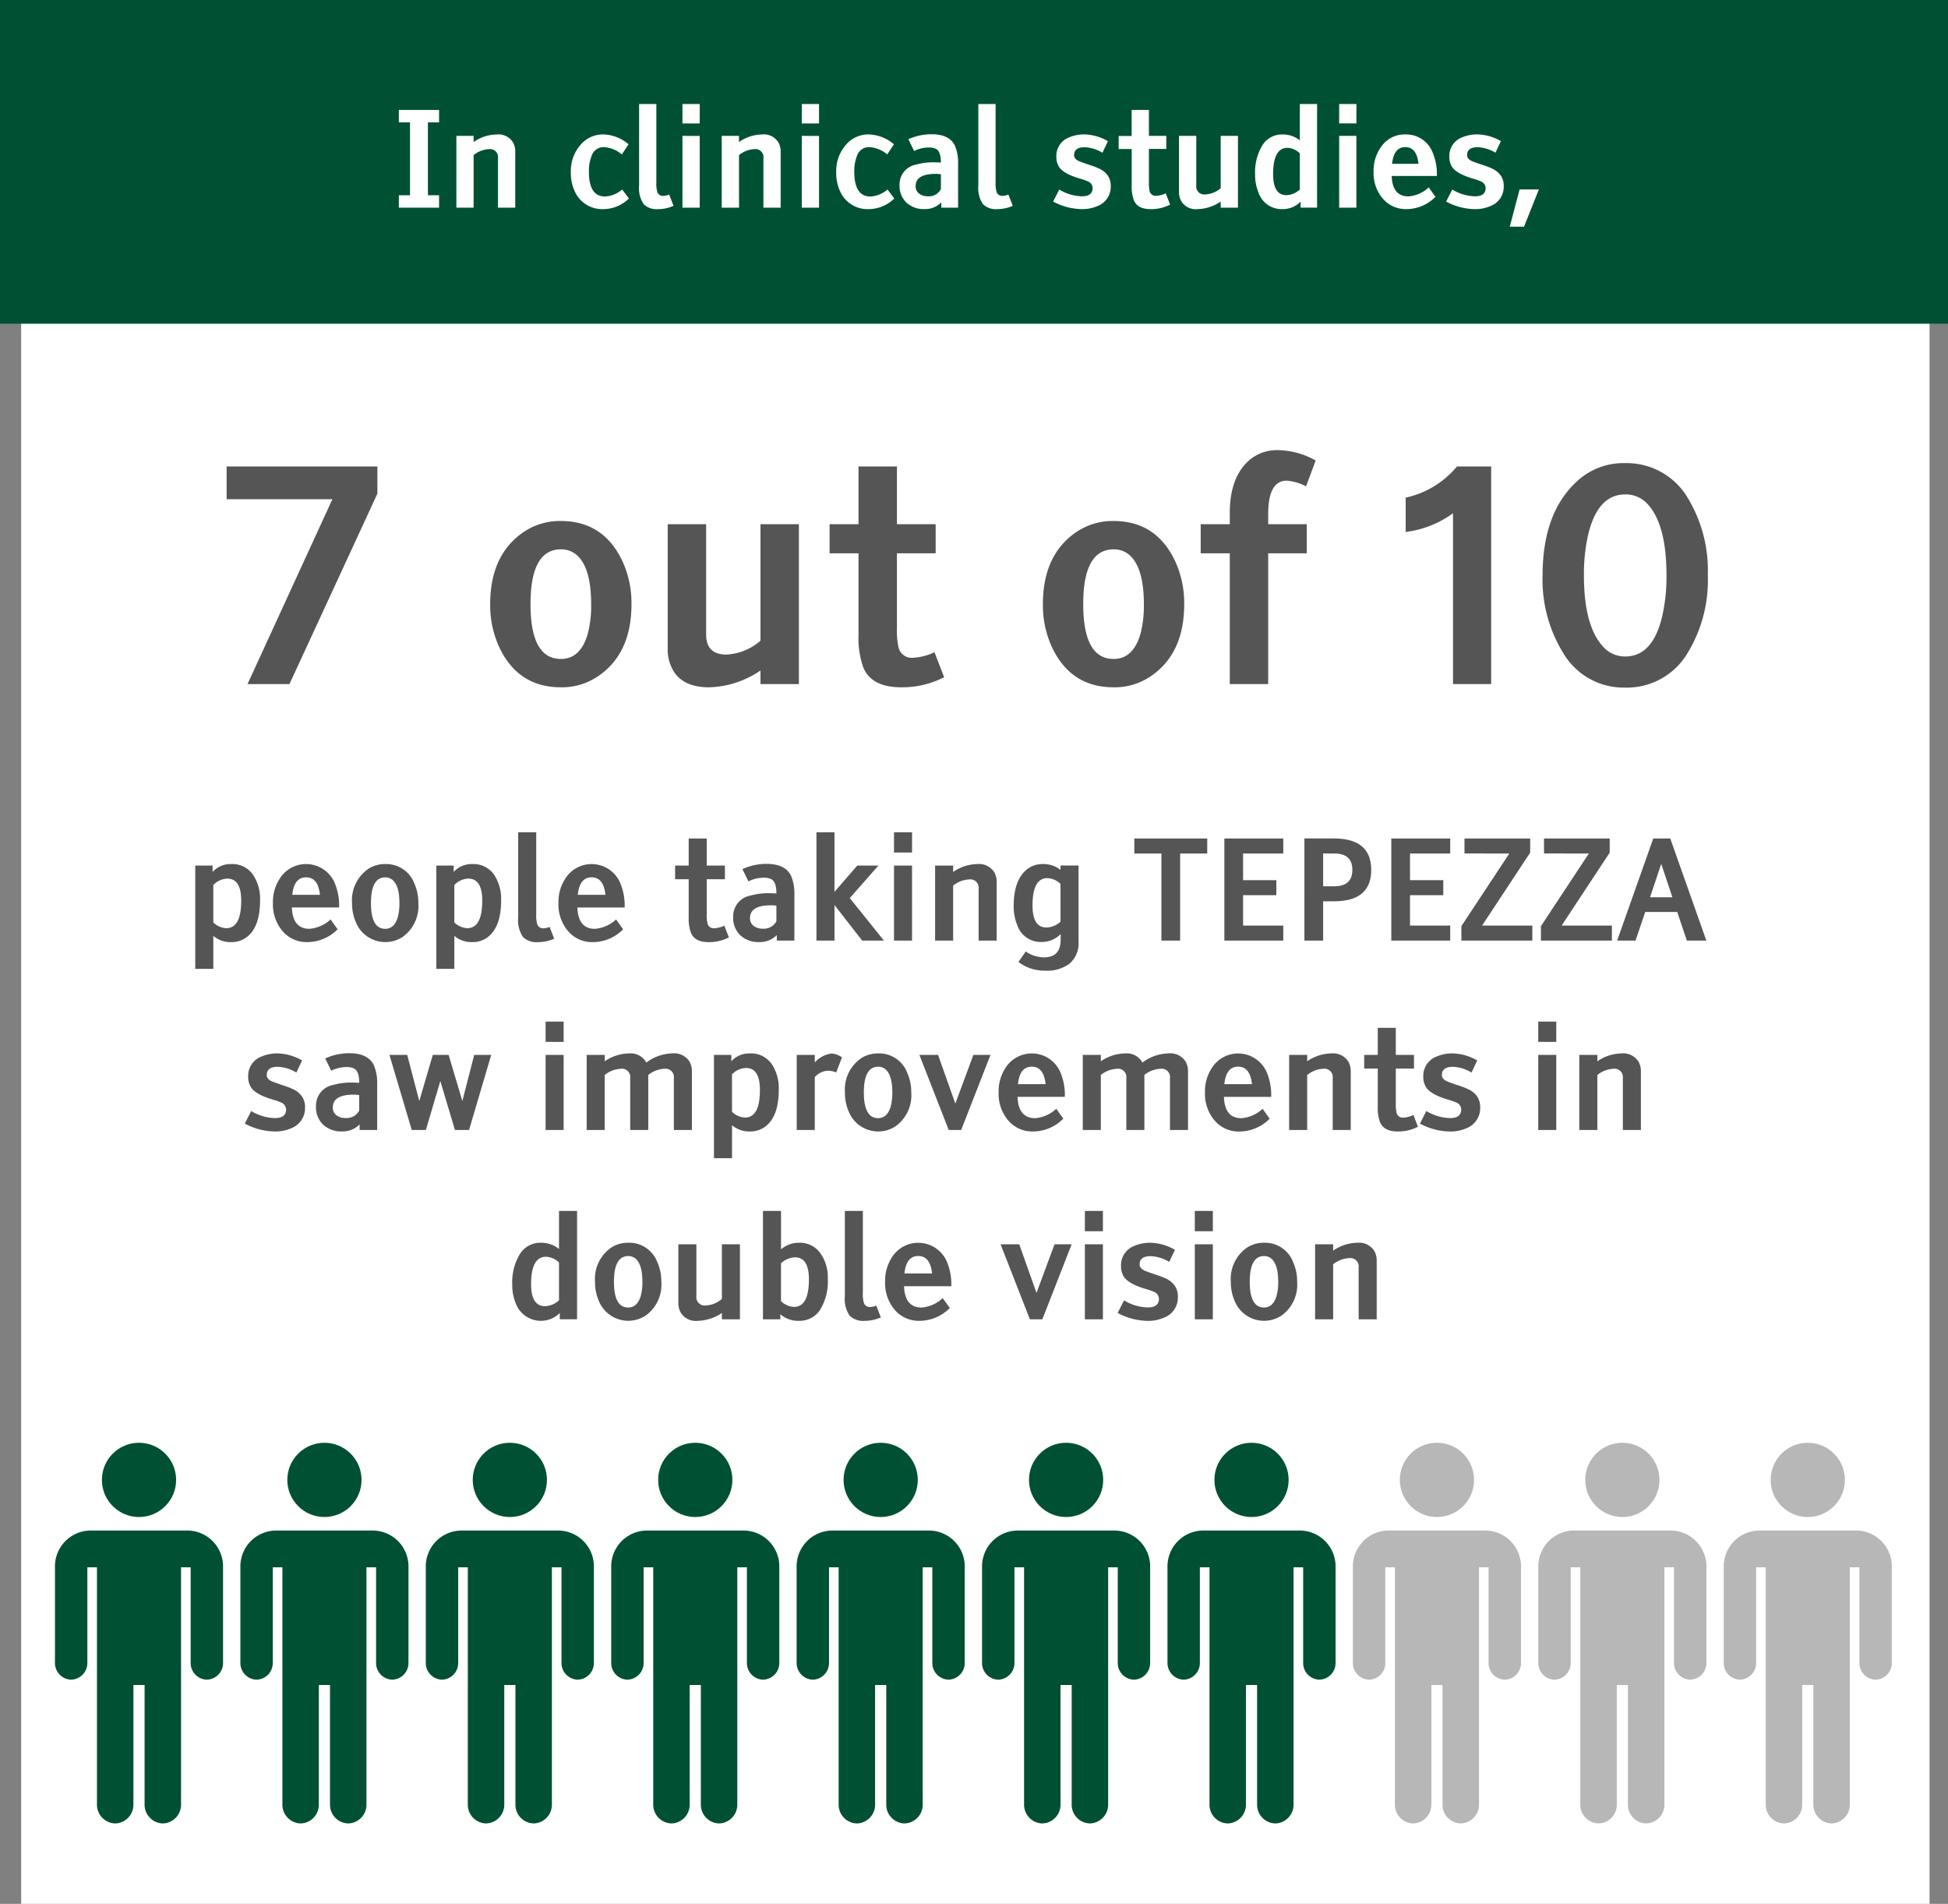 <svg xmlns="http://www.w3.org/2000/svg" width="319" height="311.703" viewBox="0 0 319 311.703">
  <rect x="0" y="0" width="319" height="311.703" fill="#808080" stroke="none"/>
  <g id="Group_7159" data-name="Group 7159" transform="translate(-21 -5717)">
    <path id="Path_490" data-name="Path 490" d="M0,0H312.51V311.483H0Z" transform="translate(24.468 5717.22)" fill="#fff"/>
    <rect id="Rectangle_217" data-name="Rectangle 217" width="319" height="53" transform="translate(21 5717)" fill="#005133"/>
    <path id="Introducing_TEPEZZA_" data-name="Introducing TEPEZZA," d="M-88.924-2.03H-87.1V0h-6.585V-2.03h1.826V-13.965h-1.826V-16H-87.1v2.03h-1.826Zm14.3-7.122V0h-2.825V-8.1a1.315,1.315,0,0,0-1.493-1.482,4.274,4.274,0,0,0-2.5.978V0h-2.825V-11.752h2.825v1a6.834,6.834,0,0,1,3.781-1.235,2.823,2.823,0,0,1,2.686,1.321A3.056,3.056,0,0,1-74.626-9.152Zm17.51,6.177L-56.01-1.5A6,6,0,0,1-60.156.236a4.9,4.9,0,0,1-4.6-2.653,7.064,7.064,0,0,1-.763-3.459,6.447,6.447,0,0,1,1.493-4.3,4.8,4.8,0,0,1,3.813-1.815,6.627,6.627,0,0,1,4.146,1.611l-1.1,1.665a5,5,0,0,0-2.976-1.2,2.052,2.052,0,0,0-1.977,1.439,6.7,6.7,0,0,0-.44,2.6q0,4.05,2.643,4.05A4.655,4.655,0,0,0-57.116-2.976Zm7.691.827.72,1.848a6.249,6.249,0,0,1-2.514.537,3.026,3.026,0,0,1-2.374-.806,4.677,4.677,0,0,1-.752-3.04V-16.973h2.825V-4.125a4.615,4.615,0,0,0,.193,1.644.956.956,0,0,0,.967.548A2.519,2.519,0,0,0-49.425-2.148Zm5.006-9.6V0h-2.825V-11.752Zm0-2.041h-2.825v-3.18h2.825Zm13.256,4.641V0h-2.825V-8.1a1.315,1.315,0,0,0-1.493-1.482,4.274,4.274,0,0,0-2.5.978V0H-40.81V-11.752h2.825v1A6.834,6.834,0,0,1-34.2-11.988a2.823,2.823,0,0,1,2.686,1.321A3.056,3.056,0,0,1-31.163-9.152Zm6.284-2.6V0H-27.7V-11.752Zm0-2.041H-27.7v-3.18h2.825ZM-13.664-2.976-12.558-1.5A6,6,0,0,1-16.7.236a4.9,4.9,0,0,1-4.6-2.653,7.064,7.064,0,0,1-.763-3.459,6.447,6.447,0,0,1,1.493-4.3,4.8,4.8,0,0,1,3.813-1.815,6.627,6.627,0,0,1,4.146,1.611l-1.1,1.665a5,5,0,0,0-2.976-1.2,2.052,2.052,0,0,0-1.977,1.439,6.7,6.7,0,0,0-.44,2.6q0,4.05,2.643,4.05A4.655,4.655,0,0,0-13.664-2.976ZM-9.3-9.281l-.945-1.923a9.049,9.049,0,0,1,3.792-.816q2.943,0,3.846,1.9a7.345,7.345,0,0,1,.5,3.029V0h-2.75V-.87a3.663,3.663,0,0,1-2.75,1.1A4.151,4.151,0,0,1-10.565-.827a3.769,3.769,0,0,1-1.123-2.89A3.287,3.287,0,0,1-8.959-7.058a10.047,10.047,0,0,1,2.825-.365q.666,0,1.214.043,0-1.8-.784-2.234a2.648,2.648,0,0,0-1.235-.236A5.357,5.357,0,0,0-9.3-9.281ZM-4.92-3.04V-5.468a4.861,4.861,0,0,0-.838-.064q-3.3,0-3.3,2a1.474,1.474,0,0,0,.623,1.268,2.368,2.368,0,0,0,1.407.4A2.205,2.205,0,0,0-4.92-3.04Zm11.054.892L6.854-.3A6.249,6.249,0,0,1,4.34.236,3.026,3.026,0,0,1,1.966-.569a4.677,4.677,0,0,1-.752-3.04V-16.973H4.039V-4.125a4.615,4.615,0,0,0,.193,1.644.956.956,0,0,0,.967.548A2.519,2.519,0,0,0,6.134-2.148ZM13.46-1l1-1.966a7.56,7.56,0,0,0,3.706,1.106q1.762,0,1.762-1.364A1.215,1.215,0,0,0,19.153-4.3,10.262,10.262,0,0,0,17.8-4.77q-2.664-.795-3.384-1.923a3.077,3.077,0,0,1-.43-1.7,3.219,3.219,0,0,1,2.127-3.126,6.15,6.15,0,0,1,2.514-.473,7.961,7.961,0,0,1,3.8,1.106l-.892,1.891a6.126,6.126,0,0,0-2.911-.9q-1.729,0-1.729,1.3,0,.591.752.956.258.129,1.944.7a11.3,11.3,0,0,1,1.568.623,3.456,3.456,0,0,1,1.273,1.1A2.978,2.978,0,0,1,22.892-3.5,3.364,3.364,0,0,1,20.646-.236,6.074,6.074,0,0,1,18.2.236,10.143,10.143,0,0,1,13.46-1ZM31.9-2.342,32.613-.5a6.773,6.773,0,0,1-3.147.741q-2.213,0-2.8-1.482a6.437,6.437,0,0,1-.344-2.363v-6H24.191v-2.138h2.127V-16h2.825v4.243H31.99v2.138H29.144v5.489A5.627,5.627,0,0,0,29.262-2.7a.988.988,0,0,0,1.031.763A4.213,4.213,0,0,0,31.9-2.342Zm2.17-.269v-9.142H36.9v8.11A1.31,1.31,0,0,0,38.393-2.17,4.105,4.105,0,0,0,40.9-3.19v-8.562h2.825V0H40.9V-1A6.978,6.978,0,0,1,37.114.236a2.766,2.766,0,0,1-2.686-1.321A3.08,3.08,0,0,1,34.074-2.61Zm19.787-8.4v-5.962h2.825V-.011H53.979V-.988A4.018,4.018,0,0,1,50.993.236a3.991,3.991,0,0,1-3.91-2.729,7.485,7.485,0,0,1-.548-2.933,8.493,8.493,0,0,1,1.171-4.759,3.76,3.76,0,0,1,3.33-1.8A4.345,4.345,0,0,1,53.861-11.011Zm0,8.035V-8.895a3.12,3.12,0,0,0-2.03-.9q-2.342,0-2.342,4.308,0,3.438,2.181,3.438A3.381,3.381,0,0,0,53.861-2.976Zm9.26-8.776V0H60.3V-11.752Zm0-2.041H60.3v-3.18h2.825ZM74.959-3.319l1.106,1.547A6.682,6.682,0,0,1,71.317.236,4.931,4.931,0,0,1,67.45-1.477a6.411,6.411,0,0,1-1.515-4.41,6.656,6.656,0,0,1,1.434-4.334,4.6,4.6,0,0,1,3.754-1.767,4.628,4.628,0,0,1,4.437,2.847A9.118,9.118,0,0,1,76.3-5.188H68.9q.118,3.341,2.75,3.341A5.443,5.443,0,0,0,74.959-3.319ZM68.965-7.176h4.329Q73-9.915,71.124-9.915T68.965-7.176ZM77.816-1l1-1.966a7.56,7.56,0,0,0,3.706,1.106q1.762,0,1.762-1.364A1.215,1.215,0,0,0,83.51-4.3a10.262,10.262,0,0,0-1.354-.473q-2.664-.795-3.384-1.923a3.077,3.077,0,0,1-.43-1.7,3.219,3.219,0,0,1,2.127-3.126,6.15,6.15,0,0,1,2.514-.473,7.961,7.961,0,0,1,3.8,1.106l-.892,1.891a6.126,6.126,0,0,0-2.911-.9q-1.729,0-1.729,1.3,0,.591.752.956.258.129,1.944.7a11.3,11.3,0,0,1,1.568.623,3.456,3.456,0,0,1,1.273,1.1A2.979,2.979,0,0,1,87.248-3.5,3.364,3.364,0,0,1,85-.236a6.074,6.074,0,0,1-2.449.473A10.143,10.143,0,0,1,77.816-1ZM90.567,3.115H88.236l1.611-6.1h3.158Z" transform="translate(180 5751)" fill="#fff"/>
    <g id="Group_1145" data-name="Group 1145" transform="translate(2.36 1951)">
      <g id="noun_people_1255095" transform="translate(27.64 4002.213)">
        <g id="Group_1127" data-name="Group 1127" transform="translate(0 0)">
          <path id="Path_488" data-name="Path 488" d="M25.648,25.3H10.723A5.878,5.878,0,0,0,5,31.323H5v15.6a2.725,2.725,0,0,0,2.653,2.791h0a2.725,2.725,0,0,0,2.653-2.791v-15.6H11.88V70.112a3.066,3.066,0,0,0,2.985,3.141h0a3.066,3.066,0,0,0,2.985-3.141V50.591h1.827V70.112a3.066,3.066,0,0,0,2.985,3.141h0a3.066,3.066,0,0,0,2.985-3.141V31.323h1.574v15.6a2.725,2.725,0,0,0,2.653,2.791h0a2.725,2.725,0,0,0,2.653-2.791v-15.6h0A5.877,5.877,0,0,0,26.805,25.3H25.648Z" transform="translate(-5 -10.93)" fill="#005133"/>
          <circle id="Ellipse_210" data-name="Ellipse 210" cx="6.078" cy="6.078" r="6.078" transform="translate(7.686)" fill="#005133"/>
        </g>
      </g>
      <g id="noun_people_1255095-2" data-name="noun_people_1255095" transform="translate(58.004 4002.213)">
        <g id="Group_1127-2" data-name="Group 1127" transform="translate(0 0)">
          <path id="Path_488-2" data-name="Path 488" d="M25.648,25.3H10.723A5.878,5.878,0,0,0,5,31.323H5v15.6a2.725,2.725,0,0,0,2.653,2.791h0a2.725,2.725,0,0,0,2.653-2.791v-15.6H11.88V70.112a3.066,3.066,0,0,0,2.985,3.141h0a3.066,3.066,0,0,0,2.985-3.141V50.591h1.827V70.112a3.066,3.066,0,0,0,2.985,3.141h0a3.066,3.066,0,0,0,2.985-3.141V31.323h1.574v15.6a2.725,2.725,0,0,0,2.653,2.791h0a2.725,2.725,0,0,0,2.653-2.791v-15.6h0A5.877,5.877,0,0,0,26.805,25.3H25.648Z" transform="translate(-5 -10.93)" fill="#005133"/>
          <circle id="Ellipse_210-2" data-name="Ellipse 210" cx="6.078" cy="6.078" r="6.078" transform="translate(7.686)" fill="#005133"/>
        </g>
      </g>
      <g id="noun_people_1255095-3" data-name="noun_people_1255095" transform="translate(88.368 4002.213)">
        <g id="Group_1127-3" data-name="Group 1127" transform="translate(0 0)">
          <path id="Path_488-3" data-name="Path 488" d="M25.648,25.3H10.723A5.878,5.878,0,0,0,5,31.323H5v15.6a2.725,2.725,0,0,0,2.653,2.791h0a2.725,2.725,0,0,0,2.653-2.791v-15.6H11.88V70.112a3.066,3.066,0,0,0,2.985,3.141h0a3.066,3.066,0,0,0,2.985-3.141V50.591h1.827V70.112a3.066,3.066,0,0,0,2.985,3.141h0a3.066,3.066,0,0,0,2.985-3.141V31.323h1.574v15.6a2.725,2.725,0,0,0,2.653,2.791h0a2.725,2.725,0,0,0,2.653-2.791v-15.6h0A5.877,5.877,0,0,0,26.805,25.3H25.648Z" transform="translate(-5 -10.93)" fill="#005133"/>
          <circle id="Ellipse_210-3" data-name="Ellipse 210" cx="6.078" cy="6.078" r="6.078" transform="translate(7.686)" fill="#005133"/>
        </g>
      </g>
      <g id="noun_people_1255095-4" data-name="noun_people_1255095" transform="translate(118.732 4002.213)">
        <g id="Group_1127-4" data-name="Group 1127" transform="translate(0 0)">
          <path id="Path_488-4" data-name="Path 488" d="M25.648,25.3H10.723A5.878,5.878,0,0,0,5,31.323H5v15.6a2.725,2.725,0,0,0,2.653,2.791h0a2.725,2.725,0,0,0,2.653-2.791v-15.6H11.88V70.112a3.066,3.066,0,0,0,2.985,3.141h0a3.066,3.066,0,0,0,2.985-3.141V50.591h1.827V70.112a3.066,3.066,0,0,0,2.985,3.141h0a3.066,3.066,0,0,0,2.985-3.141V31.323h1.574v15.6a2.725,2.725,0,0,0,2.653,2.791h0a2.725,2.725,0,0,0,2.653-2.791v-15.6h0A5.877,5.877,0,0,0,26.805,25.3H25.648Z" transform="translate(-5 -10.93)" fill="#005133"/>
          <circle id="Ellipse_210-4" data-name="Ellipse 210" cx="6.078" cy="6.078" r="6.078" transform="translate(7.686)" fill="#005133"/>
        </g>
      </g>
      <g id="noun_people_1255095-5" data-name="noun_people_1255095" transform="translate(149.095 4002.213)">
        <g id="Group_1127-5" data-name="Group 1127" transform="translate(0 0)">
          <path id="Path_488-5" data-name="Path 488" d="M25.648,25.3H10.723A5.878,5.878,0,0,0,5,31.323H5v15.6a2.725,2.725,0,0,0,2.653,2.791h0a2.725,2.725,0,0,0,2.653-2.791v-15.6H11.88V70.112a3.066,3.066,0,0,0,2.985,3.141h0a3.066,3.066,0,0,0,2.985-3.141V50.591h1.827V70.112a3.066,3.066,0,0,0,2.985,3.141h0a3.066,3.066,0,0,0,2.985-3.141V31.323h1.574v15.6a2.725,2.725,0,0,0,2.653,2.791h0a2.725,2.725,0,0,0,2.653-2.791v-15.6h0A5.877,5.877,0,0,0,26.805,25.3H25.648Z" transform="translate(-5 -10.93)" fill="#005133"/>
          <circle id="Ellipse_210-5" data-name="Ellipse 210" cx="6.078" cy="6.078" r="6.078" transform="translate(7.686)" fill="#005133"/>
        </g>
      </g>
      <g id="noun_people_1255095-6" data-name="noun_people_1255095" transform="translate(179.459 4002.213)">
        <g id="Group_1127-6" data-name="Group 1127" transform="translate(0 0)">
          <path id="Path_488-6" data-name="Path 488" d="M25.648,25.3H10.723A5.878,5.878,0,0,0,5,31.323H5v15.6a2.725,2.725,0,0,0,2.653,2.791h0a2.725,2.725,0,0,0,2.653-2.791v-15.6H11.88V70.112a3.066,3.066,0,0,0,2.985,3.141h0a3.066,3.066,0,0,0,2.985-3.141V50.591h1.827V70.112a3.066,3.066,0,0,0,2.985,3.141h0a3.066,3.066,0,0,0,2.985-3.141V31.323h1.574v15.6a2.725,2.725,0,0,0,2.653,2.791h0a2.725,2.725,0,0,0,2.653-2.791v-15.6h0A5.877,5.877,0,0,0,26.805,25.3H25.648Z" transform="translate(-5 -10.93)" fill="#005133"/>
          <circle id="Ellipse_210-6" data-name="Ellipse 210" cx="6.078" cy="6.078" r="6.078" transform="translate(7.686)" fill="#005133"/>
        </g>
      </g>
      <g id="noun_people_1255095-7" data-name="noun_people_1255095" transform="translate(209.823 4002.213)">
        <g id="Group_1127-7" data-name="Group 1127" transform="translate(0 0)">
          <path id="Path_488-7" data-name="Path 488" d="M25.648,25.3H10.723A5.878,5.878,0,0,0,5,31.323H5v15.6a2.725,2.725,0,0,0,2.653,2.791h0a2.725,2.725,0,0,0,2.653-2.791v-15.6H11.88V70.112a3.066,3.066,0,0,0,2.985,3.141h0a3.066,3.066,0,0,0,2.985-3.141V50.591h1.827V70.112a3.066,3.066,0,0,0,2.985,3.141h0a3.066,3.066,0,0,0,2.985-3.141V31.323h1.574v15.6a2.725,2.725,0,0,0,2.653,2.791h0a2.725,2.725,0,0,0,2.653-2.791v-15.6h0A5.877,5.877,0,0,0,26.805,25.3H25.648Z" transform="translate(-5 -10.93)" fill="#005133"/>
          <circle id="Ellipse_210-7" data-name="Ellipse 210" cx="6.078" cy="6.078" r="6.078" transform="translate(7.686)" fill="#005133"/>
        </g>
      </g>
      <g id="noun_people_1255095-8" data-name="noun_people_1255095" transform="translate(240.187 4002.213)">
        <g id="Group_1127-8" data-name="Group 1127" transform="translate(0 0)">
          <path id="Path_488-8" data-name="Path 488" d="M25.648,25.3H10.723A5.878,5.878,0,0,0,5,31.323H5v15.6a2.725,2.725,0,0,0,2.653,2.791h0a2.725,2.725,0,0,0,2.653-2.791v-15.6H11.88V70.112a3.066,3.066,0,0,0,2.985,3.141h0a3.066,3.066,0,0,0,2.985-3.141V50.591h1.827V70.112a3.066,3.066,0,0,0,2.985,3.141h0a3.066,3.066,0,0,0,2.985-3.141V31.323h1.574v15.6a2.725,2.725,0,0,0,2.653,2.791h0a2.725,2.725,0,0,0,2.653-2.791v-15.6h0A5.877,5.877,0,0,0,26.805,25.3H25.648Z" transform="translate(-5 -10.93)" fill="rgba(51,51,51,0.35)"/>
          <circle id="Ellipse_210-8" data-name="Ellipse 210" cx="6.078" cy="6.078" r="6.078" transform="translate(7.686)" fill="rgba(51,51,51,0.35)"/>
        </g>
      </g>
      <g id="noun_people_1255095-9" data-name="noun_people_1255095" transform="translate(270.551 4002.213)">
        <g id="Group_1127-9" data-name="Group 1127" transform="translate(0 0)">
          <path id="Path_488-9" data-name="Path 488" d="M25.648,25.3H10.723A5.878,5.878,0,0,0,5,31.323H5v15.6a2.725,2.725,0,0,0,2.653,2.791h0a2.725,2.725,0,0,0,2.653-2.791v-15.6H11.88V70.112a3.066,3.066,0,0,0,2.985,3.141h0a3.066,3.066,0,0,0,2.985-3.141V50.591h1.827V70.112a3.066,3.066,0,0,0,2.985,3.141h0a3.066,3.066,0,0,0,2.985-3.141V31.323h1.574v15.6a2.725,2.725,0,0,0,2.653,2.791h0a2.725,2.725,0,0,0,2.653-2.791v-15.6h0A5.877,5.877,0,0,0,26.805,25.3H25.648Z" transform="translate(-5 -10.93)" fill="rgba(51,51,51,0.35)"/>
          <circle id="Ellipse_210-9" data-name="Ellipse 210" cx="6.078" cy="6.078" r="6.078" transform="translate(7.686)" fill="rgba(51,51,51,0.35)"/>
        </g>
      </g>
      <g id="noun_people_1255095-10" data-name="noun_people_1255095" transform="translate(300.915 4002.213)">
        <g id="Group_1127-10" data-name="Group 1127" transform="translate(0 0)">
          <path id="Path_488-10" data-name="Path 488" d="M25.648,25.3H10.723A5.878,5.878,0,0,0,5,31.323H5v15.6a2.725,2.725,0,0,0,2.653,2.791h0a2.725,2.725,0,0,0,2.653-2.791v-15.6H11.88V70.112a3.066,3.066,0,0,0,2.985,3.141h0a3.066,3.066,0,0,0,2.985-3.141V50.591h1.827V70.112a3.066,3.066,0,0,0,2.985,3.141h0a3.066,3.066,0,0,0,2.985-3.141V31.323h1.574v15.6a2.725,2.725,0,0,0,2.653,2.791h0a2.725,2.725,0,0,0,2.653-2.791v-15.6h0A5.877,5.877,0,0,0,26.805,25.3H25.648Z" transform="translate(-5 -10.93)" fill="rgba(51,51,51,0.35)"/>
          <circle id="Ellipse_210-10" data-name="Ellipse 210" cx="6.078" cy="6.078" r="6.078" transform="translate(7.686)" fill="rgba(51,51,51,0.35)"/>
        </g>
      </g>
    </g>
    <path id="Path_1515" data-name="Path 1515" d="M-121.89-35.625H-97.2v4.45L-111.6,0h-6.867l13.9-30.266H-121.89ZM-67.148-26.7q7.034,0,10.121,6.675a16.363,16.363,0,0,1,1.436,6.938q0,8.111-5.5,11.819A10.487,10.487,0,0,1-67.148.526q-7.058,0-10.145-6.675a16.363,16.363,0,0,1-1.436-6.938q0-8.111,5.527-11.843A10.589,10.589,0,0,1-67.148-26.7Zm0,4.642q-4.977,0-4.977,8.972t4.977,8.972q3.182,0,4.378-4.043a18.179,18.179,0,0,0,.574-4.929q0-5.862-2.273-7.967A3.831,3.831,0,0,0-67.148-22.06Zm17.49,16.246V-26.175h6.292V-8.111q0,3.278,3.326,3.278a9.144,9.144,0,0,0,5.575-2.273V-26.175h6.292V0h-6.292V-2.225A15.543,15.543,0,0,1-42.887.526q-4.4,0-5.981-2.943A6.859,6.859,0,0,1-49.658-5.814Zm43.688.6L-4.39-1.125A15.086,15.086,0,0,1-11.4.526q-4.929,0-6.245-3.3a14.338,14.338,0,0,1-.766-5.264V-21.414h-4.737v-4.761h4.737v-9.451h6.292v9.451h6.34v4.761h-6.34V-9.187a12.533,12.533,0,0,0,.263,3.182,2.2,2.2,0,0,0,2.3,1.7A9.383,9.383,0,0,0-5.969-5.216ZM23.364-26.7q7.034,0,10.121,6.675a16.363,16.363,0,0,1,1.436,6.938q0,8.111-5.5,11.819A10.487,10.487,0,0,1,23.364.526q-7.058,0-10.145-6.675a16.363,16.363,0,0,1-1.436-6.938q0-8.111,5.527-11.843A10.589,10.589,0,0,1,23.364-26.7Zm0,4.642q-4.977,0-4.977,8.972t4.977,8.972q3.182,0,4.378-4.043a18.179,18.179,0,0,0,.574-4.929q0-5.862-2.273-7.967A3.831,3.831,0,0,0,23.364-22.06ZM56.453-36.606l-1.579,4.235a8.044,8.044,0,0,0-3.158-.933q-3.039,0-3.039,5.455v1.675h6.316v4.761H48.677V0H42.385V-21.414H37.623v-4.761h4.761v-1.794q0-6.2,3.517-8.948a7.057,7.057,0,0,1,4.45-1.388A13.162,13.162,0,0,1,56.453-36.606Zm28.735.981V0H78.943V-27.969a16.623,16.623,0,0,1-7.752,3.063v-5.623a15.032,15.032,0,0,0,8.4-5.1Zm21.964-.55a11.6,11.6,0,0,1,10.216,5.67,22.981,22.981,0,0,1,3.3,12.7,22.907,22.907,0,0,1-3.3,12.7A11.559,11.559,0,0,1,107.152.574,11.483,11.483,0,0,1,96.983-5.1,22.827,22.827,0,0,1,93.61-17.8q0-10.647,6.077-15.791A11.186,11.186,0,0,1,107.152-36.176Zm0,5.12q-4.474,0-6.053,6.484a28.913,28.913,0,0,0-.718,6.771q0,8.087,2.991,11.508a4.8,4.8,0,0,0,3.78,1.771q4.474,0,6.029-6.508A29.106,29.106,0,0,0,113.9-17.8q0-8.111-2.943-11.508A4.856,4.856,0,0,0,107.152-31.056Z" transform="translate(180 5829)" fill="#555"/>
    <path id="Path_1514" data-name="Path 1514" d="M20.976,5.714h2.841V6.758a3.93,3.93,0,0,1,3.021-1.292,4.106,4.106,0,0,1,3.639,1.808,7.163,7.163,0,0,1,1.112,4.11q0,4.4-2.2,6.053a4.046,4.046,0,0,1-2.516.809,4.359,4.359,0,0,1-2.942-1.022v5.4H20.976ZM23.929,8.9v6.121a3.262,3.262,0,0,0,2.123.943q2.448,0,2.448-4.515,0-3.6-2.28-3.6A3.276,3.276,0,0,0,23.929,8.9Zm19.2,5.626,1.157,1.617a6.985,6.985,0,0,1-4.964,2.1,5.156,5.156,0,0,1-4.043-1.791,6.7,6.7,0,0,1-1.583-4.61,6.959,6.959,0,0,1,1.5-4.531,5.1,5.1,0,0,1,8.563,1.129,9.532,9.532,0,0,1,.775,4.133H36.8q.124,3.493,2.875,3.493A5.69,5.69,0,0,0,43.134,14.53ZM36.867,10.5h4.526q-.3-2.864-2.269-2.864T36.867,10.5ZM52.084,5.467A4.907,4.907,0,0,1,56.835,8.6a7.68,7.68,0,0,1,.674,3.257A6.207,6.207,0,0,1,54.926,17.4a5.194,5.194,0,0,1-7.6-2.291,7.68,7.68,0,0,1-.674-3.257A6.226,6.226,0,0,1,49.243,6.3,4.97,4.97,0,0,1,52.084,5.467Zm0,2.179q-2.336,0-2.336,4.211t2.336,4.211q1.494,0,2.055-1.9a8.533,8.533,0,0,0,.27-2.313q0-2.751-1.067-3.74A1.8,1.8,0,0,0,52.084,7.646Zm8.367-1.932h2.841V6.758a3.93,3.93,0,0,1,3.021-1.292,4.106,4.106,0,0,1,3.639,1.808,7.163,7.163,0,0,1,1.112,4.11q0,4.4-2.2,6.053a4.046,4.046,0,0,1-2.516.809A4.359,4.359,0,0,1,63.4,17.225v5.4H60.451ZM63.4,8.9v6.121a3.262,3.262,0,0,0,2.123.943q2.448,0,2.448-4.515,0-3.6-2.28-3.6A3.276,3.276,0,0,0,63.4,8.9ZM79,15.754l.752,1.932a6.533,6.533,0,0,1-2.628.562,3.163,3.163,0,0,1-2.482-.842,4.889,4.889,0,0,1-.786-3.178V.256h2.954V13.688a4.824,4.824,0,0,0,.2,1.718,1,1,0,0,0,1.011.573A2.633,2.633,0,0,0,79,15.754ZM89.886,14.53l1.157,1.617a6.985,6.985,0,0,1-4.964,2.1,5.156,5.156,0,0,1-4.043-1.791,6.7,6.7,0,0,1-1.583-4.61,6.959,6.959,0,0,1,1.5-4.531,5.1,5.1,0,0,1,8.563,1.129,9.532,9.532,0,0,1,.775,4.133H83.552q.124,3.493,2.875,3.493A5.69,5.69,0,0,0,89.886,14.53ZM83.619,10.5h4.526q-.3-2.864-2.269-2.864T83.619,10.5Zm24,5.054.741,1.92a7.081,7.081,0,0,1-3.291.775q-2.313,0-2.931-1.55a6.73,6.73,0,0,1-.359-2.471V7.949H99.555V5.714h2.224V1.278h2.954V5.714h2.976V7.949h-2.976v5.739a5.883,5.883,0,0,0,.124,1.494,1.033,1.033,0,0,0,1.078.8A4.4,4.4,0,0,0,107.619,15.552ZM111.561,8.3l-.988-2.01a9.461,9.461,0,0,1,3.964-.854q3.077,0,4.021,1.988a7.678,7.678,0,0,1,.528,3.167V18H116.21v-.91a3.829,3.829,0,0,1-2.875,1.146,4.34,4.34,0,0,1-3.094-1.1,3.941,3.941,0,0,1-1.174-3.021,3.436,3.436,0,0,1,2.853-3.493,10.5,10.5,0,0,1,2.954-.382q.7,0,1.269.045,0-1.887-.82-2.336a2.768,2.768,0,0,0-1.292-.247A5.6,5.6,0,0,0,111.561,8.3Zm4.582,6.525V12.284a5.082,5.082,0,0,0-.876-.067q-3.448,0-3.448,2.089a1.542,1.542,0,0,0,.651,1.325,2.475,2.475,0,0,0,1.471.416A2.306,2.306,0,0,0,116.143,14.822ZM133.752,18h-3.56l-4.537-5.829V18H122.7V.256h2.954v9.759l3.729-4.3h3.459l-4.683,5.323Zm4.6-12.286V18H135.4V5.714Zm0-2.134H135.4V.256h2.954Zm13.858,4.852V18h-2.954V9.532a1.375,1.375,0,0,0-1.561-1.55A4.468,4.468,0,0,0,145.084,9v9H142.13V5.714h2.954V6.758a7.145,7.145,0,0,1,3.953-1.292,2.951,2.951,0,0,1,2.808,1.381A3.2,3.2,0,0,1,152.215,8.432Zm10.456-2.01V5.7h2.954V18.146a4.356,4.356,0,0,1-1.5,3.639,6.106,6.106,0,0,1-3.886,1.134,7.064,7.064,0,0,1-4.458-1.426l1.2-1.718a5.319,5.319,0,0,0,2.987.966q2.729,0,2.729-2.9v-.91a4.366,4.366,0,0,1-3.156,1.292,4.069,4.069,0,0,1-3.987-2.841,7.967,7.967,0,0,1-.55-3.055q0-4.245,2.167-5.986a4.079,4.079,0,0,1,2.639-.876A4.522,4.522,0,0,1,162.671,6.421Zm0,8.479V8.712a3.313,3.313,0,0,0-2.145-.943q-2.437,0-2.437,4.481,0,3.6,2.269,3.6A3.55,3.55,0,0,0,162.671,14.9ZM174.755,3.737V1.278h11.938V3.737h-4.436V18h-3.066V3.737Zm24.393,11.8V18H189.5V1.278h9.647V3.737h-6.581V8.106h5.447v2.459h-5.447v4.975Zm3.459-14.263h4.784q6.154,0,6.154,5.144t-6.109,5.144h-1.763V18h-3.066Zm3.066,2.459V9.105h1.808q2.976,0,2.976-2.684T207.48,3.737Zm20.81,11.8V18h-9.647V1.278h9.647V3.737H219.9V8.106h5.447v2.459H219.9v4.975Zm2.336-11.8V1.278h10.759V3.6L231.7,15.541h8.232V18H228.313V15.63l7.85-11.893Zm13.027,0V1.278H252.6V3.6l-7.873,11.938h8.232V18H241.34V15.63l7.85-11.893ZM259.208,10.9h3.661l-1.831-5.469Zm6.031,7.1-1.583-4.694h-5.233L256.827,18h-3.01l5.918-16.722h2.785L268.428,18ZM29.09,47.956,30.134,45.9a7.9,7.9,0,0,0,3.875,1.157q1.842,0,1.842-1.426a1.27,1.27,0,0,0-.809-1.123,10.729,10.729,0,0,0-1.415-.494q-2.785-.831-3.538-2.01a3.216,3.216,0,0,1-.449-1.774,3.365,3.365,0,0,1,2.224-3.268,6.43,6.43,0,0,1,2.628-.494,8.323,8.323,0,0,1,3.976,1.157L37.535,39.6a6.4,6.4,0,0,0-3.043-.943q-1.808,0-1.808,1.359,0,.618.786,1,.27.135,2.033.73a11.81,11.81,0,0,1,1.64.651,3.613,3.613,0,0,1,1.331,1.146,3.114,3.114,0,0,1,.477,1.8A3.517,3.517,0,0,1,36.6,48.753a6.35,6.35,0,0,1-2.561.494A10.6,10.6,0,0,1,29.09,47.956ZM43.24,39.3l-.988-2.01a9.461,9.461,0,0,1,3.964-.854q3.077,0,4.021,1.988a7.678,7.678,0,0,1,.528,3.167V49H47.89v-.91a3.829,3.829,0,0,1-2.875,1.146,4.34,4.34,0,0,1-3.094-1.1,3.941,3.941,0,0,1-1.174-3.021A3.436,3.436,0,0,1,43.6,41.622a10.5,10.5,0,0,1,2.954-.382q.7,0,1.269.045,0-1.887-.82-2.336a2.768,2.768,0,0,0-1.292-.247A5.6,5.6,0,0,0,43.24,39.3Zm4.582,6.525V43.284a5.082,5.082,0,0,0-.876-.067q-3.448,0-3.448,2.089a1.541,1.541,0,0,0,.651,1.325,2.475,2.475,0,0,0,1.471.416A2.306,2.306,0,0,0,47.822,45.822ZM63.5,49l-2.392-8.007L58.738,49H56.425l-3.65-12.286h2.909l1.977,7.547,2.212-7.547h2.594l2.246,7.547,1.943-7.547h2.785L65.813,49ZM81.3,36.714V49H78.347V36.714Zm0-2.134H78.347V31.256H81.3Zm13.858,5.413V49H92.205V40.532a1.37,1.37,0,0,0-1.55-1.55,4.657,4.657,0,0,0-2.628,1.011V49H85.074V36.714h2.954v1.044a7.16,7.16,0,0,1,3.964-1.292,2.957,2.957,0,0,1,2.853,1.5,7.262,7.262,0,0,1,4.29-1.5,2.94,2.94,0,0,1,2.8,1.381,3.2,3.2,0,0,1,.371,1.583V49H99.348V40.532a1.37,1.37,0,0,0-1.55-1.55A4.521,4.521,0,0,0,95.159,39.993Zm10.759-3.279h2.841v1.044a3.93,3.93,0,0,1,3.021-1.292,4.106,4.106,0,0,1,3.639,1.808,7.163,7.163,0,0,1,1.112,4.11q0,4.4-2.2,6.053a4.046,4.046,0,0,1-2.516.809,4.359,4.359,0,0,1-2.942-1.022v5.4h-2.954Zm2.954,3.189v6.121a3.262,3.262,0,0,0,2.123.943q2.448,0,2.448-4.515,0-3.6-2.28-3.6A3.276,3.276,0,0,0,108.871,39.9Zm13.555.449V49h-2.954V36.714h2.954v1.235a4.432,4.432,0,0,1,2.7-1.46,3.175,3.175,0,0,1,1.752.629l-.943,2.471A3.546,3.546,0,0,0,124.6,39.3,3.018,3.018,0,0,0,122.426,40.353ZM132.8,36.467a4.907,4.907,0,0,1,4.75,3.133,7.68,7.68,0,0,1,.674,3.257,6.207,6.207,0,0,1-2.583,5.548,5.194,5.194,0,0,1-7.6-2.291,7.68,7.68,0,0,1-.674-3.257,6.226,6.226,0,0,1,2.594-5.559A4.97,4.97,0,0,1,132.8,36.467Zm0,2.179q-2.336,0-2.336,4.211t2.336,4.211q1.494,0,2.055-1.9a8.533,8.533,0,0,0,.27-2.313q0-2.751-1.067-3.74A1.8,1.8,0,0,0,132.8,38.646ZM144.359,49l-4.8-12.286h3.055l2.83,7.962,2.954-7.962h2.8L146.4,49Zm17.609-3.47,1.157,1.617a6.985,6.985,0,0,1-4.964,2.1,5.156,5.156,0,0,1-4.043-1.791,6.7,6.7,0,0,1-1.583-4.61,6.959,6.959,0,0,1,1.5-4.531,5.1,5.1,0,0,1,8.563,1.129,9.532,9.532,0,0,1,.775,4.133h-7.738q.124,3.493,2.875,3.493A5.69,5.69,0,0,0,161.969,45.53ZM155.7,41.5h4.526q-.3-2.864-2.269-2.864T155.7,41.5Zm20.7-1.5V49h-2.954V40.532a1.37,1.37,0,0,0-1.55-1.55,4.657,4.657,0,0,0-2.628,1.011V49h-2.954V36.714h2.954v1.044a7.16,7.16,0,0,1,3.964-1.292,2.957,2.957,0,0,1,2.853,1.5,7.262,7.262,0,0,1,4.29-1.5,2.94,2.94,0,0,1,2.8,1.381,3.2,3.2,0,0,1,.371,1.583V49h-2.954V40.532a1.37,1.37,0,0,0-1.55-1.55A4.521,4.521,0,0,0,176.4,39.993Zm19.361,5.537,1.157,1.617a6.985,6.985,0,0,1-4.964,2.1,5.156,5.156,0,0,1-4.043-1.791,6.7,6.7,0,0,1-1.583-4.61,6.959,6.959,0,0,1,1.5-4.531,5.1,5.1,0,0,1,8.563,1.129,9.532,9.532,0,0,1,.775,4.133h-7.738q.124,3.493,2.875,3.493A5.69,5.69,0,0,0,195.761,45.53ZM189.495,41.5h4.526q-.3-2.864-2.269-2.864T189.495,41.5Zm20.7-2.066V49h-2.954V40.532a1.375,1.375,0,0,0-1.561-1.55A4.468,4.468,0,0,0,203.061,40v9h-2.954V36.714h2.954v1.044a7.145,7.145,0,0,1,3.953-1.292,2.951,2.951,0,0,1,2.808,1.381A3.2,3.2,0,0,1,210.192,39.432Zm10.265,7.12.741,1.92a7.081,7.081,0,0,1-3.291.775q-2.313,0-2.931-1.55a6.73,6.73,0,0,1-.359-2.471V38.949h-2.224V36.714h2.224V32.278h2.954v4.436h2.976v2.235h-2.976v5.739a5.883,5.883,0,0,0,.124,1.494,1.033,1.033,0,0,0,1.078.8A4.4,4.4,0,0,0,220.457,46.552Zm1.067,1.4,1.044-2.055a7.9,7.9,0,0,0,3.875,1.157q1.842,0,1.842-1.426a1.27,1.27,0,0,0-.809-1.123,10.729,10.729,0,0,0-1.415-.494q-2.785-.831-3.538-2.01a3.216,3.216,0,0,1-.449-1.774,3.365,3.365,0,0,1,2.224-3.268,6.43,6.43,0,0,1,2.628-.494,8.323,8.323,0,0,1,3.976,1.157l-.932,1.977a6.4,6.4,0,0,0-3.043-.943q-1.808,0-1.808,1.359,0,.618.786,1,.27.135,2.033.73a11.811,11.811,0,0,1,1.64.651,3.613,3.613,0,0,1,1.331,1.146,3.114,3.114,0,0,1,.477,1.8,3.517,3.517,0,0,1-2.347,3.414,6.35,6.35,0,0,1-2.561.494A10.6,10.6,0,0,1,221.524,47.956ZM243.85,36.714V49H240.9V36.714Zm0-2.134H240.9V31.256h2.954Zm13.858,4.852V49h-2.954V40.532a1.375,1.375,0,0,0-1.561-1.55A4.468,4.468,0,0,0,250.577,40v9h-2.954V36.714h2.954v1.044a7.145,7.145,0,0,1,3.953-1.292,2.951,2.951,0,0,1,2.808,1.381A3.2,3.2,0,0,1,257.708,39.432ZM80.542,68.489V62.256H83.5V79.989h-2.83V78.967a4.389,4.389,0,0,1-7.21-1.572,7.826,7.826,0,0,1-.573-3.066,8.879,8.879,0,0,1,1.224-4.975,3.93,3.93,0,0,1,3.481-1.887A4.542,4.542,0,0,1,80.542,68.489Zm0,8.4V70.7a3.262,3.262,0,0,0-2.123-.943q-2.448,0-2.448,4.5,0,3.594,2.28,3.594A3.535,3.535,0,0,0,80.542,76.889Zm11.332-9.422a4.907,4.907,0,0,1,4.75,3.133,7.68,7.68,0,0,1,.674,3.257A6.207,6.207,0,0,1,94.715,79.4a5.194,5.194,0,0,1-7.6-2.291,7.68,7.68,0,0,1-.674-3.257A6.226,6.226,0,0,1,89.032,68.3,4.97,4.97,0,0,1,91.874,67.467Zm0,2.179q-2.336,0-2.336,4.211t2.336,4.211q1.494,0,2.055-1.9a8.533,8.533,0,0,0,.27-2.313q0-2.751-1.067-3.74A1.8,1.8,0,0,0,91.874,69.646Zm8.209,7.625V67.714h2.954v8.479a1.37,1.37,0,0,0,1.561,1.539,4.292,4.292,0,0,0,2.617-1.067V67.714h2.954V80h-2.954V78.956a7.3,7.3,0,0,1-3.953,1.292,2.892,2.892,0,0,1-2.808-1.381A3.22,3.22,0,0,1,100.083,77.271Zm16.7,1.9V80h-2.841V62.256H116.9v6.289a4.481,4.481,0,0,1,2.976-1.078,4.088,4.088,0,0,1,3.414,1.645,6.8,6.8,0,0,1,1.269,4.273,8.831,8.831,0,0,1-1.247,5.037,3.982,3.982,0,0,1-3.481,1.825A4.438,4.438,0,0,1,116.783,79.169Zm.112-8.355v6.21a3.262,3.262,0,0,0,2.123.943q2.448,0,2.448-4.515,0-3.6-2.28-3.6A3.6,3.6,0,0,0,116.9,70.813Zm15.6,6.94.752,1.932a6.533,6.533,0,0,1-2.628.562,3.163,3.163,0,0,1-2.482-.842,4.889,4.889,0,0,1-.786-3.178V62.256H130.3V75.688a4.824,4.824,0,0,0,.2,1.718,1,1,0,0,0,1.011.573A2.633,2.633,0,0,0,132.494,77.754Zm10.882-1.224,1.157,1.617a6.985,6.985,0,0,1-4.964,2.1,5.156,5.156,0,0,1-4.043-1.791,6.7,6.7,0,0,1-1.583-4.61,6.959,6.959,0,0,1,1.5-4.531,5.1,5.1,0,0,1,8.563,1.129,9.532,9.532,0,0,1,.775,4.133h-7.738q.124,3.493,2.875,3.493A5.69,5.69,0,0,0,143.377,76.53ZM137.11,72.5h4.526q-.3-2.864-2.269-2.864T137.11,72.5ZM157.651,80l-4.8-12.286h3.055l2.83,7.962,2.954-7.962h2.8L159.695,80Zm11.96-12.286V80h-2.954V67.714Zm0-2.134h-2.954V62.256h2.954Zm2.415,13.375L173.07,76.9a7.9,7.9,0,0,0,3.875,1.157q1.842,0,1.842-1.426a1.27,1.27,0,0,0-.809-1.123,10.728,10.728,0,0,0-1.415-.494q-2.785-.831-3.538-2.01a3.216,3.216,0,0,1-.449-1.774,3.365,3.365,0,0,1,2.224-3.268,6.43,6.43,0,0,1,2.628-.494,8.323,8.323,0,0,1,3.976,1.157l-.932,1.977a6.4,6.4,0,0,0-3.043-.943q-1.808,0-1.808,1.359,0,.618.786,1,.27.135,2.033.73a11.81,11.81,0,0,1,1.64.651,3.613,3.613,0,0,1,1.331,1.146,3.114,3.114,0,0,1,.477,1.8,3.517,3.517,0,0,1-2.347,3.414,6.35,6.35,0,0,1-2.561.494A10.6,10.6,0,0,1,172.026,78.956Zm15.588-11.242V80H184.66V67.714Zm0-2.134H184.66V62.256h2.954Zm8.378,1.887a4.907,4.907,0,0,1,4.75,3.133,7.68,7.68,0,0,1,.674,3.257,6.207,6.207,0,0,1-2.583,5.548,5.194,5.194,0,0,1-7.6-2.291,7.68,7.68,0,0,1-.674-3.257A6.226,6.226,0,0,1,193.15,68.3,4.97,4.97,0,0,1,195.991,67.467Zm0,2.179q-2.336,0-2.336,4.211t2.336,4.211q1.494,0,2.055-1.9a8.533,8.533,0,0,0,.27-2.313q0-2.751-1.067-3.74A1.8,1.8,0,0,0,195.991,69.646Zm18.452.786V80H211.49V71.532a1.375,1.375,0,0,0-1.561-1.55A4.468,4.468,0,0,0,207.312,71v9h-2.954V67.714h2.954v1.044a7.145,7.145,0,0,1,3.953-1.292,2.951,2.951,0,0,1,2.808,1.381A3.2,3.2,0,0,1,214.443,70.432Z" transform="translate(32 5853)" fill="#555"/>
  </g>
</svg>
